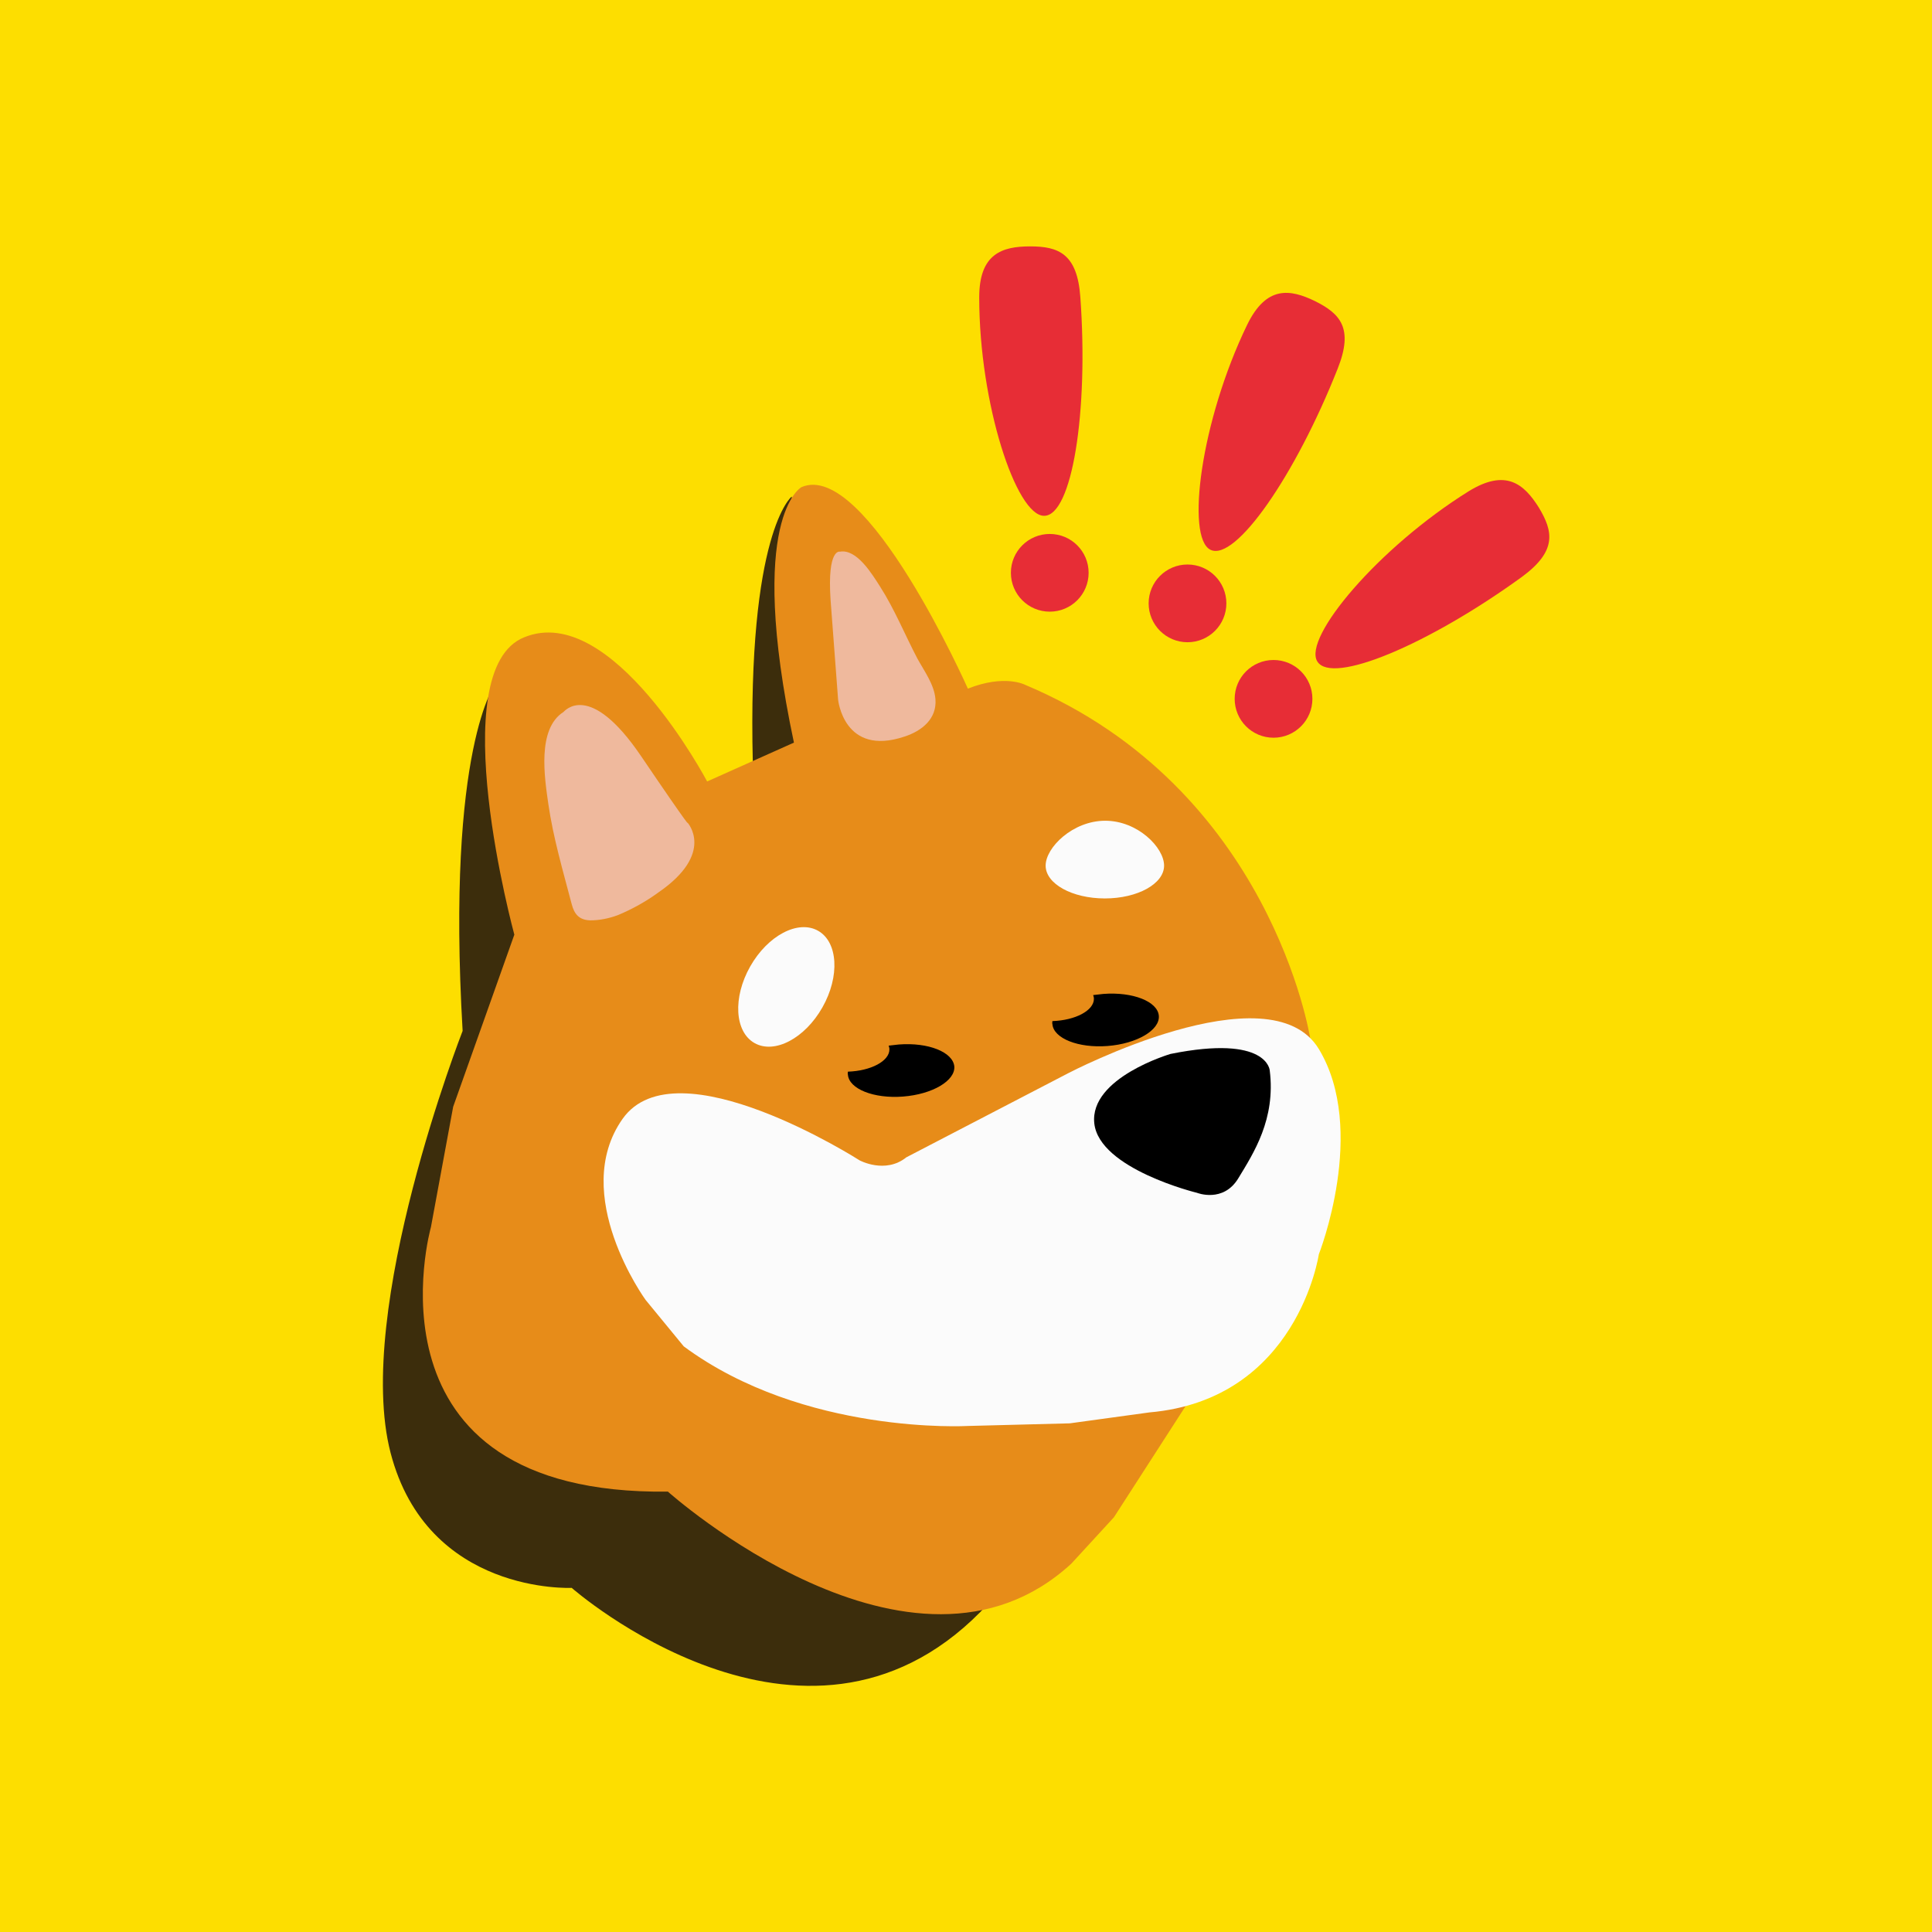 <svg width="64" height="64" viewBox="0 0 64 64" fill="none" xmlns="http://www.w3.org/2000/svg">
<rect x="0" y="0" width="64" height="64" fill="#808080" stroke="none"/>
<g clip-path="url(#clip0_4030_1946)">
<rect width="64" height="64" fill="#FDDE00"/>
<path d="M16.425 22.625C16.425 22.625 14.775 24.712 15.325 34.15C15.325 34.15 11.713 43.4 12.938 48.125C14.163 52.837 18.938 52.6 18.938 52.6C18.938 52.6 26.6 59.337 32.475 53.4C38.363 47.45 27.575 24.413 27.575 24.413L26.225 16.45C26.225 16.45 24.75 17.613 24.938 25.275C25.125 32.938 21.938 27.538 21.938 27.538L16.425 22.625Z" fill="#3C2D0C"/>
<path d="M17.038 30.962L15.012 36.662L14.275 40.65C14.275 40.65 11.762 49.537 22.125 49.412C22.125 49.412 30.212 56.65 35.487 51.8L36.9 50.262L39.35 46.462L43.4 34.387C43.4 34.387 42.112 26.112 33.962 22.687C33.962 22.687 33.288 22.325 32.062 22.812C32.062 22.812 28.688 15.212 26.55 16.137C26.55 16.137 24.712 17.112 26.3 24.6L23.425 25.887C23.425 25.887 20.275 19.912 17.363 21.112C14.65 22.2 17.038 30.962 17.038 30.962Z" fill="#E78C19"/>
<path d="M27.513 19.863L27.763 23.175C27.763 23.175 27.95 25.075 29.963 24.4C30.538 24.213 31.038 23.813 30.988 23.163C30.95 22.675 30.613 22.225 30.388 21.813C29.975 21.025 29.638 20.188 29.15 19.425C28.9 19.038 28.388 18.175 27.825 18.275C27.825 18.275 27.4 18.15 27.513 19.863Z" fill="#EFB99D"/>
<path d="M18.663 23.587C18.7 23.562 19.525 22.525 21.238 25.05C22.95 27.575 22.775 27.25 22.775 27.25C22.775 27.25 23.7 28.262 21.812 29.562C21.4 29.863 20.95 30.113 20.475 30.312C20.175 30.425 19.863 30.488 19.55 30.488C19.188 30.475 19.025 30.288 18.938 29.95C18.65 28.85 18.325 27.75 18.163 26.625C18.038 25.75 17.788 24.15 18.663 23.587Z" fill="#EFB99D"/>
<path d="M38.562 28.675C38.562 29.275 37.687 29.762 36.6 29.762C35.512 29.762 34.638 29.275 34.638 28.675C34.638 28.075 35.537 27.188 36.612 27.188C37.687 27.188 38.562 28.075 38.562 28.675Z" fill="#FBFBFB"/>
<path d="M27.244 33.37C27.826 32.343 27.761 31.207 27.1 30.833C26.439 30.459 25.433 30.988 24.851 32.016C24.27 33.043 24.334 34.179 24.995 34.553C25.656 34.927 26.663 34.398 27.244 33.37Z" fill="#FBFBFB"/>
<path d="M30.025 38.337L35.388 35.55C35.388 35.55 42.062 32.062 43.688 34.75C45.312 37.438 43.688 41.55 43.688 41.55C43.688 41.55 42.987 46.362 38.075 46.788L35.438 47.15L32.062 47.237C32.062 47.237 26.637 47.55 22.65 44.6L21.387 43.062C21.387 43.062 18.85 39.575 20.625 37.062C22.4 34.55 28.475 38.438 28.475 38.438C28.475 38.438 29.325 38.9 30.025 38.337Z" fill="#FBFBFB"/>
<path d="M42.187 24.438C42.898 24.438 43.475 23.861 43.475 23.15C43.475 22.439 42.898 21.863 42.187 21.863C41.476 21.863 40.9 22.439 40.9 23.15C40.9 23.861 41.476 24.438 42.187 24.438Z" fill="#E72D36"/>
<path d="M39.338 21.275C40.049 21.275 40.625 20.698 40.625 19.987C40.625 19.276 40.049 18.7 39.338 18.7C38.627 18.7 38.05 19.276 38.05 19.987C38.05 20.698 38.627 21.275 39.338 21.275Z" fill="#E72D36"/>
<path d="M34.775 20.262C35.486 20.262 36.062 19.686 36.062 18.975C36.062 18.264 35.486 17.688 34.775 17.688C34.064 17.688 33.487 18.264 33.487 18.975C33.487 19.686 34.064 20.262 34.775 20.262Z" fill="#E72D36"/>
<path d="M35.788 9.85C36.062 13.65 35.513 17.087 34.587 17.087C33.663 17.087 32.438 13.375 32.438 9.85C32.438 8.4 33.2 8.162 34.125 8.162C35.062 8.162 35.688 8.4 35.788 9.85Z" fill="#E72D36"/>
<path d="M44.312 12.213C42.913 15.75 40.925 18.613 40.1 18.213C39.275 17.813 39.775 13.938 41.312 10.763C41.95 9.45 42.737 9.575 43.562 9.975C44.388 10.388 44.85 10.863 44.312 12.213Z" fill="#E72D36"/>
<path d="M50.413 19.112C47.325 21.35 44.125 22.7 43.638 21.912C43.15 21.125 45.663 18.137 48.65 16.275C49.888 15.512 50.487 16.037 50.975 16.812C51.45 17.6 51.587 18.25 50.413 19.112Z" fill="#E72D36"/>
<path d="M29.775 34.6C29.663 34.613 29.55 34.625 29.438 34.638C29.45 34.675 29.463 34.713 29.463 34.763C29.463 35.15 28.85 35.475 28.088 35.5C28.088 35.538 28.075 35.563 28.088 35.6C28.125 36.075 28.95 36.4 29.913 36.325C30.888 36.25 31.65 35.8 31.613 35.325C31.563 34.85 30.75 34.525 29.775 34.6Z" fill="black"/>
<path d="M36.55 32.925C36.438 32.938 36.325 32.95 36.212 32.963C36.225 33 36.237 33.038 36.237 33.088C36.237 33.475 35.625 33.8 34.862 33.825C34.862 33.863 34.85 33.888 34.862 33.925C34.9 34.4 35.725 34.725 36.688 34.65C37.663 34.575 38.425 34.125 38.388 33.65C38.35 33.175 37.525 32.85 36.55 32.925Z" fill="black"/>
<path d="M38.775 34.913C38.775 34.913 36.087 35.7 36.25 37.212C36.413 38.725 39.65 39.513 39.65 39.513C39.65 39.513 40.525 39.862 41.025 39.025C41.525 38.2 42.263 37.075 42.062 35.462C42.062 35.462 42 34.263 38.775 34.913Z" fill="black"/>
</g>
<defs>
<clipPath id="clip0_4030_1946">
<rect width="64" height="64" fill="white"/>
</clipPath>
</defs>
</svg>
